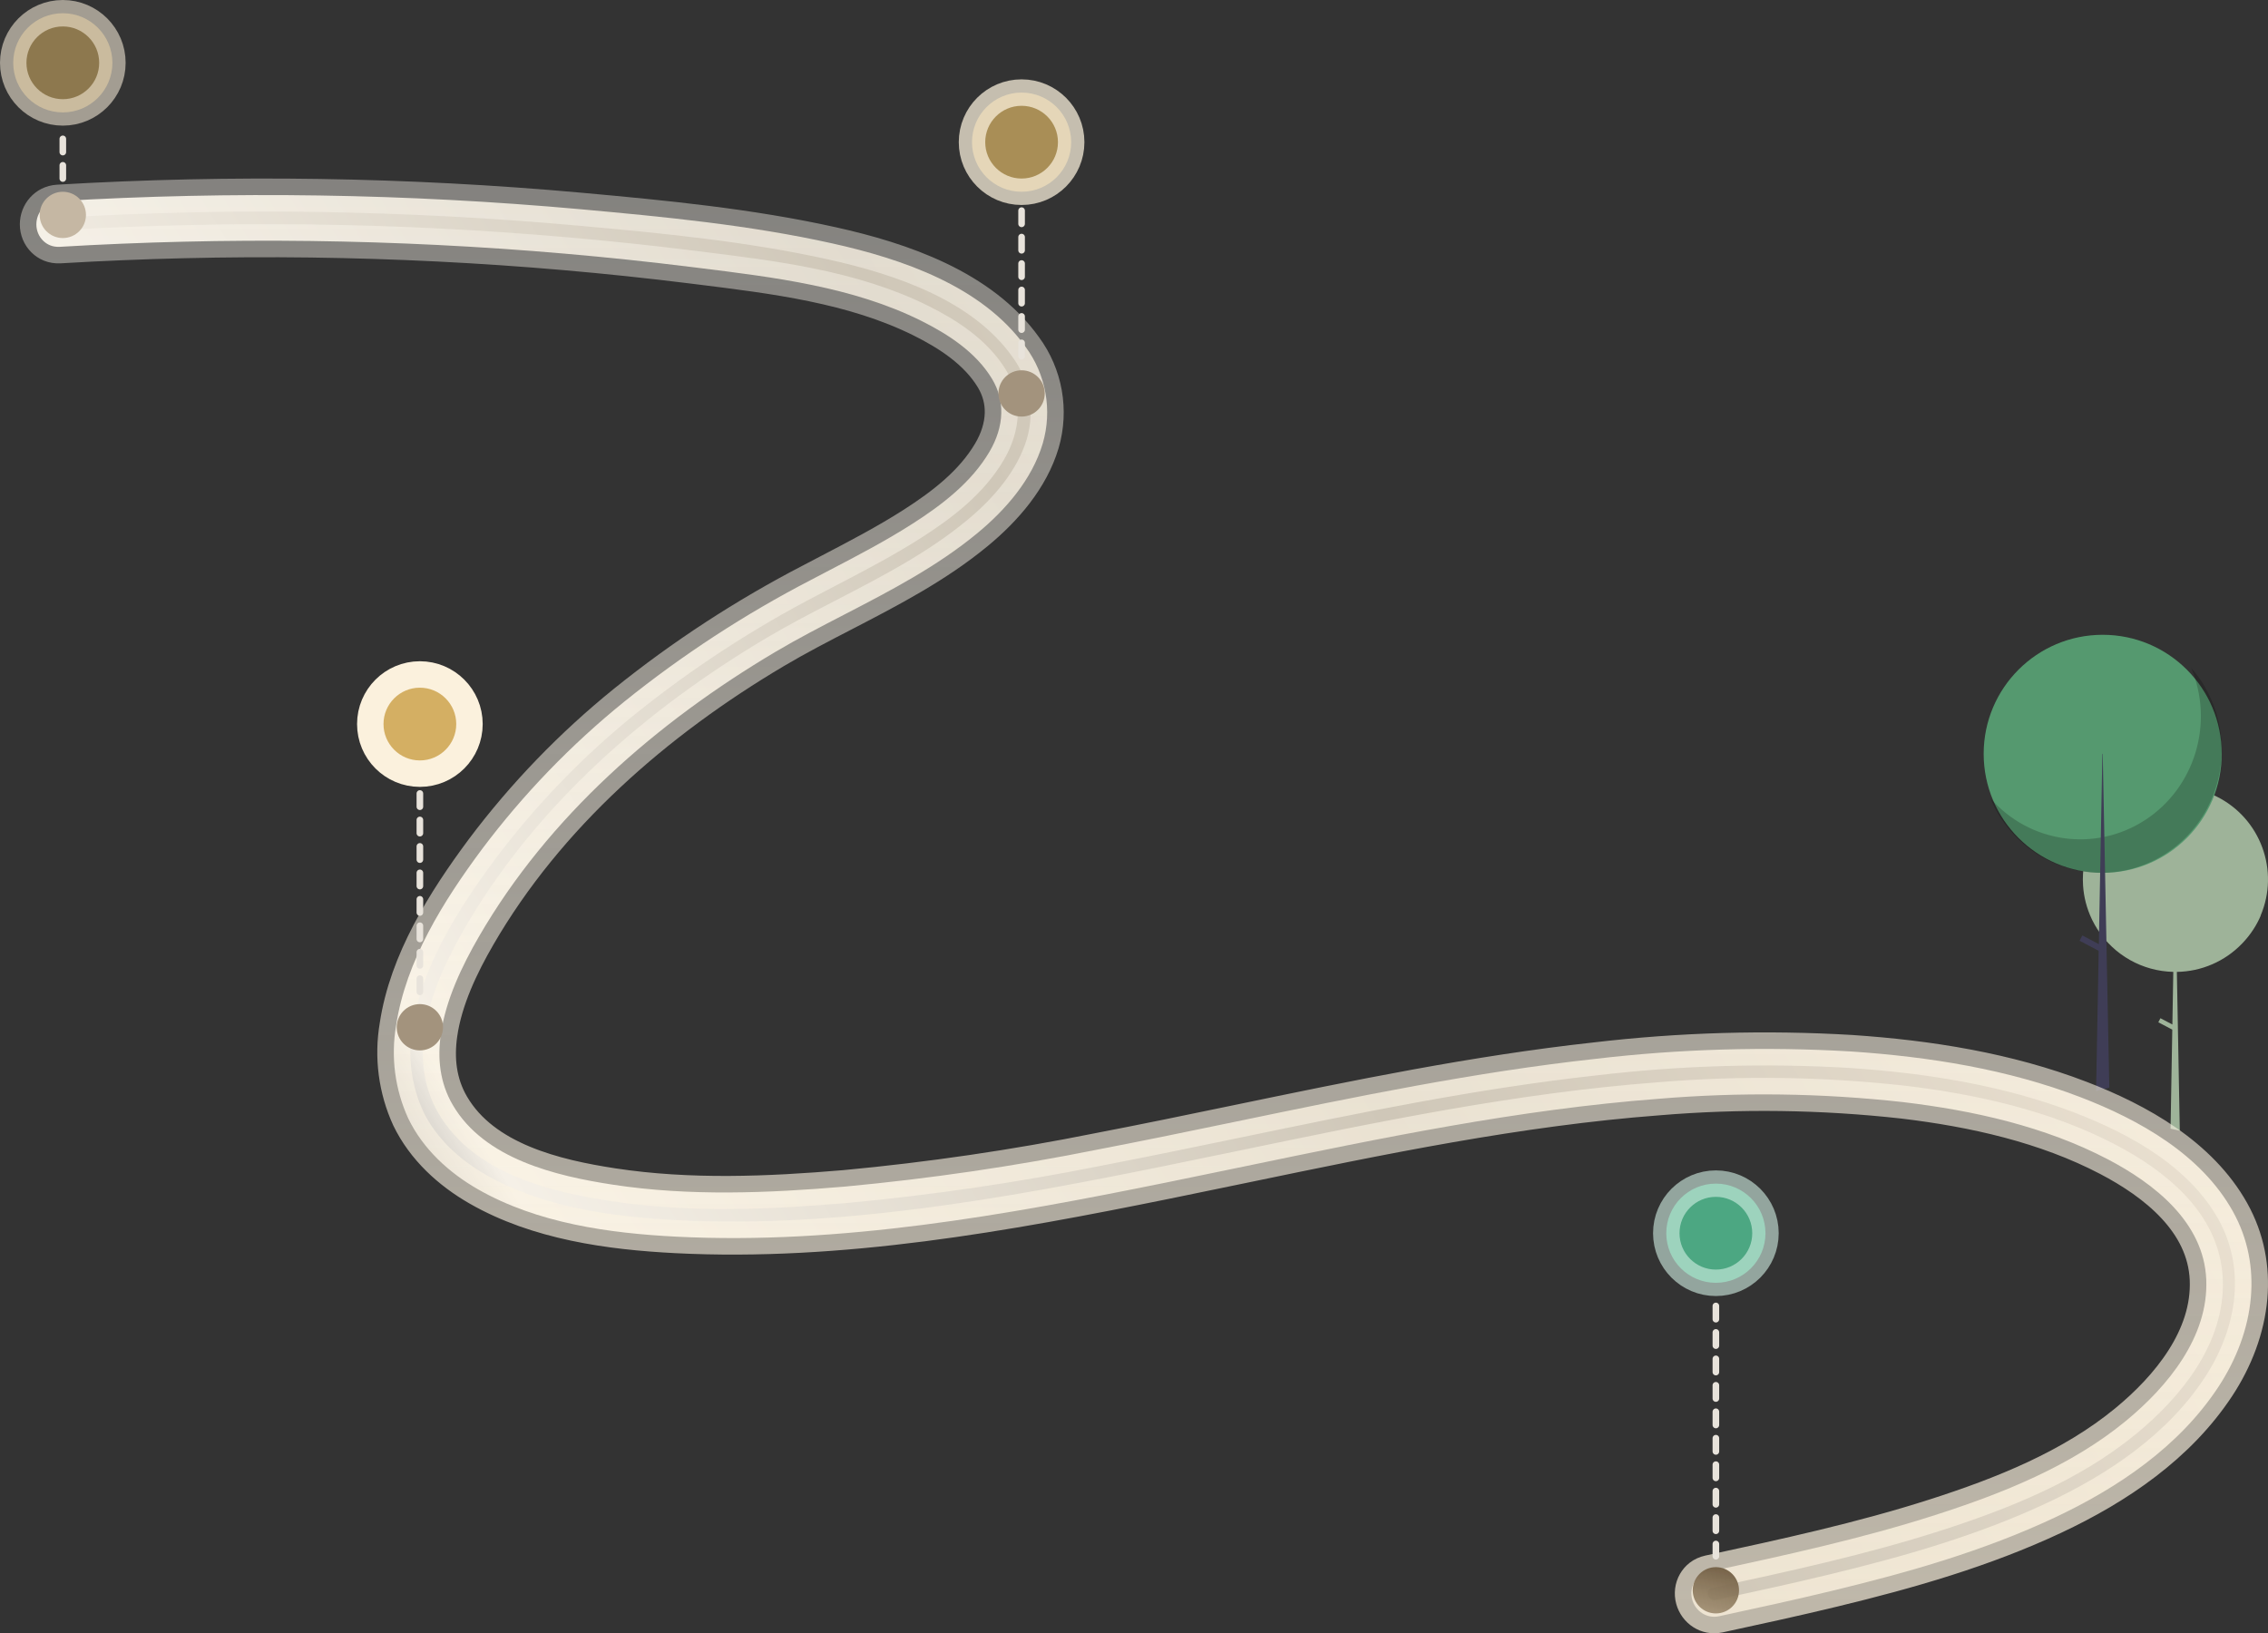 <?xml version="1.0" encoding="UTF-8"?>
<svg width="343px" height="247px" viewBox="0 0 343 247" version="1.1" xmlns="http://www.w3.org/2000/svg" xmlns:xlink="http://www.w3.org/1999/xlink">
    <rect x="0" y="0" width="343" height="247" fill="#333333" stroke="none"/>
    <!-- Generator: Sketch 62 (91390) - https://sketch.com -->
    <title>illustration</title>
    <desc>Created with Sketch.</desc>
    <defs>
        <linearGradient x1="96.11%" y1="66.779%" x2="3.036%" y2="29.752%" id="linearGradient-1">
            <stop stop-color="#F7F2EA" stop-opacity="0" offset="0%"></stop>
            <stop stop-color="#F5F0E7" offset="14.851%"></stop>
            <stop stop-color="#CFC7B8" offset="53.567%"></stop>
            <stop stop-color="#ECE2D2" offset="90.462%"></stop>
            <stop stop-color="#FFFFFF" offset="100%"></stop>
        </linearGradient>
        <linearGradient x1="50%" y1="0%" x2="50%" y2="100%" id="linearGradient-2">
            <stop stop-color="#FDF9F0" stop-opacity="0.403" offset="0%"></stop>
            <stop stop-color="#FBF1DD" stop-opacity="0.699" offset="100%"></stop>
        </linearGradient>
        <linearGradient x1="14.213%" y1="173.378%" x2="50%" y2="0%" id="linearGradient-3">
            <stop stop-color="#A69271" stop-opacity="0.624" offset="0%"></stop>
            <stop stop-color="#77644A" offset="100%"></stop>
        </linearGradient>
    </defs>
    <g id="Home-page" stroke="none" stroke-width="1" fill="none" fill-rule="evenodd">
        <g id="0_Home-page-" transform="translate(-1148, -4268)">
            <g id="How-it-works" transform="translate(360, 4055)">
                <g id="steps" transform="translate(675, 176.134)">
                    <g id="illustration" transform="translate(13, 31.866)">
                        <g transform="translate(275.5, 142) scale(-1, 1) translate(-275.5, -142) translate(108, 37)">
                            <g id="1" transform="translate(0, 64)" fill-rule="nonzero">
                                <path d="M28,36.988 C28,37.297 27.99,37.603 27.97,37.906 C27.858,39.657 27.415,41.371 26.666,42.957 C26.66,42.97 26.653,42.983 26.648,42.996 C26.613,43.069 26.577,43.143 26.54,43.215 C26.317,43.664 26.07,44.1 25.8,44.522 C23.291,48.453 18.986,50.874 14.323,50.978 L14.461,58.936 L16.267,57.986 L16.589,58.599 L14.475,59.711 L14.733,74.492 L14.736,74.689 L13.34,75 L13.343,74.802 L13.783,50.979 C10.049,50.925 6.493,49.379 3.909,46.684 C3.821,46.593 3.734,46.5 3.648,46.407 L3.639,46.396 C2.573,45.234 1.711,43.901 1.089,42.452 C1.102,42.467 1.117,42.482 1.131,42.497 C-1.787,35.677 1.125,27.765 7.769,24.461 C7.818,24.437 7.867,24.414 7.915,24.39 C14.479,21.229 22.37,23.624 26.069,29.899 C26.154,30.042 26.236,30.188 26.316,30.335 C27.424,32.378 28.003,34.665 28,36.988 Z" id="Path" fill="#9EB399"></path>
                                <circle id="Oval" fill="#55996F" cx="25" cy="18" r="18"></circle>
                                <path d="M18.61,28.032 C26.153,32.923 36.056,31.513 42,24.701 C39.161,31.482 32.67,35.912 25.447,35.999 C18.225,36.085 11.634,31.811 8.64,25.1 C5.647,18.388 6.815,10.506 11.62,5 C8.108,13.389 11.067,23.14 18.61,28.032 Z" id="Path" fill="#000000" opacity="0.2"></path>
                                <polygon id="Path" fill="#3F3D56" points="24 68.476 24.004 68.274 24.604 37.823 24.634 36.304 24.634 36.26 24.739 30.939 24.891 23.228 24.891 23.227 24.994 18 25.049 18 25.154 23.663 25.292 31.034 25.39 36.263 25.39 36.302 25.394 36.518 25.584 46.713 25.604 47.726 25.996 68.797 26 69"></polygon>
                                <polygon id="Rectangle" fill="#3F3D56" transform="translate(26.774, 46.668) rotate(-27.766) translate(-26.774, -46.668) " points="25.064 46.215 28.484 46.215 28.484 47.121 25.064 47.121"></polygon>
                            </g>
                            <path d="M315.229,4.551 C289.562,3.938 263.885,5.219 238.407,8.383 C238.051,8.428 237.695,8.472 237.338,8.516 C226.008,9.925 214.045,11.363 203.721,16.496 C199.619,18.535 195.398,21.273 192.976,25.287 C191.965,26.963 191.525,28.739 191.572,30.515 C191.624,32.494 192.27,34.463 193.35,36.302 C196.074,40.94 200.514,44.334 204.968,47.186 C209.05,49.8 213.352,52.042 217.647,54.284 C218.539,54.75 219.432,55.216 220.323,55.686 C230.339,60.869 239.81,67.043 248.599,74.121 C256.648,80.634 263.866,88.115 270.087,96.394 C275.897,104.207 281.635,113.314 283.097,123.096 C283.912,127.857 283.272,132.753 281.259,137.144 C279.012,141.787 275.096,145.354 270.71,147.863 C261.751,152.988 250.891,154.505 240.734,155.02 C215.88,156.282 190.867,151.75 166.613,146.832 C162.659,146.03 158.706,145.21 154.753,144.389 C134.058,140.092 113.342,135.784 92.229,134.177 C79.866,133.138 67.451,133.307 55.14,134.68 C44.553,135.947 33.74,138.348 24.227,143.322 C17.206,146.994 9.712,152.827 9.338,161.487 C8.962,170.182 15.199,177.708 21.509,182.901 C29.814,189.737 40.21,193.872 50.348,197.126 C61.548,200.721 73.068,203.208 84.553,205.692 C85.657,205.93 86.344,206.555 86.76,207.271 C87.208,208.043 87.331,209.004 87.081,209.912 C86.85,210.751 86.306,211.507 85.562,211.976 C84.872,212.411 84.004,212.638 82.99,212.419 C77.235,211.174 71.481,209.924 65.758,208.54 C54.348,205.782 42.957,202.529 32.304,197.526 C22.664,192.999 13.436,186.762 7.496,177.732 C4.783,173.608 3.002,168.937 2.591,164.206 C2.209,159.8 3.004,155.34 5.322,151.181 C10.103,142.603 19.461,137.345 28.341,133.935 C39.395,129.689 51.26,127.811 63.029,127.017 C75.95,126.25 88.894,126.624 101.732,128.135 C119.981,130.137 137.934,133.856 155.887,137.58 C162.891,139.032 169.895,140.485 176.917,141.834 C189.593,144.378 202.374,146.251 215.227,147.45 C226.827,148.436 238.727,148.927 250.28,147.165 C258.916,145.848 269.735,143.294 274.525,135.107 C276.495,131.741 276.85,128.072 276.335,124.431 C275.596,119.199 273.097,114.012 270.564,109.637 C260.046,91.471 243.639,77.195 225.739,66.588 C222.36,64.586 218.842,62.768 215.319,60.946 C208.297,57.314 201.266,53.656 195.189,48.632 C190.888,45.077 186.919,40.502 185.3,35.064 C183.835,30.046 184.798,24.644 187.899,20.452 C194.458,11.273 206.56,7.16 217.105,4.815 C229.581,2.04 242.493,0.792 255.205,-0.357 C281.48,-2.725 307.894,-3.131 334.229,-1.573 C335.263,-1.512 336.038,-1.062 336.587,-0.459 C337.178,0.191 337.5,1.064 337.5,1.932 C337.5,2.876 337.124,3.77 336.486,4.394 C335.895,4.974 335.065,5.393 333.934,5.326 C327.704,4.956 321.469,4.698 315.229,4.551 Z" id="Path" stroke="url(#linearGradient-2)" stroke-width="5" fill="url(#linearGradient-1)"></path>
                        </g>
                        <g id="4" transform="translate(231, 186)">
                            <g id="line" transform="translate(123, 0)">
                                <circle id="Oval" stroke-opacity="0.603" stroke="#D3F0E4" stroke-width="4" fill="#4CA782" cx="5.5" cy="5.5" r="7.5"></circle>
                                <circle id="Oval" fill="url(#linearGradient-3)" fill-rule="nonzero" cx="5.5" cy="59.5" r="3.5"></circle>
                                <line x1="5.5" y1="16.5" x2="5.5" y2="54.352" id="Path-7" stroke="#E8E3DB" stroke-linecap="round" stroke-linejoin="round" stroke-dasharray="2"></line>
                            </g>
                        </g>
                        <g id="3" transform="translate(11, 103)">
                            <g id="line" transform="translate(147, 6)">
                                <circle id="Oval" stroke="#FBF1DD" stroke-width="4" fill="#D4AF63" cx="5.5" cy="5.5" r="7.5"></circle>
                                <circle id="Oval" fill="#A3937D" fill-rule="nonzero" cx="5.5" cy="51.352" r="3.5"></circle>
                                <line x1="5.5" y1="16" x2="5.5" y2="46" id="Path-7" stroke="#E8E3DB" stroke-linecap="round" stroke-linejoin="round" stroke-dasharray="2"></line>
                            </g>
                        </g>
                        <g id="2" transform="translate(249, 15)">
                            <g id="line" transform="translate(0, 6)">
                                <circle id="Oval" stroke="#FBF1DD" stroke-width="4" fill="#D4AF63" opacity="0.73" cx="5.5" cy="5.5" r="7.5"></circle>
                                <circle id="Oval" fill="#A3937D" fill-rule="nonzero" cx="5.5" cy="43.5" r="3.5"></circle>
                                <line x1="5.5" y1="15.852" x2="5.5" y2="38.352" id="Path-7" stroke="#E8E3DB" stroke-linecap="round" stroke-linejoin="round" stroke-dasharray="2"></line>
                            </g>
                        </g>
                        <g id="1">
                            <g id="line" transform="translate(104, 9)">
                                <circle id="Oval" stroke="#FBF1DD" stroke-width="4" fill="#D4AF63" opacity="0.557" cx="5.5" cy="5.5" r="7.5"></circle>
                                <circle id="Oval" fill="#C5B7A3" fill-rule="nonzero" cx="5.5" cy="28.5" r="3.5"></circle>
                                <line x1="5.5" y1="17" x2="5.5" y2="24.352" id="Path-7" stroke="#E8E3DB" stroke-linecap="round" stroke-linejoin="round" stroke-dasharray="2"></line>
                            </g>
                        </g>
                    </g>
                </g>
            </g>
        </g>
    </g>
</svg>